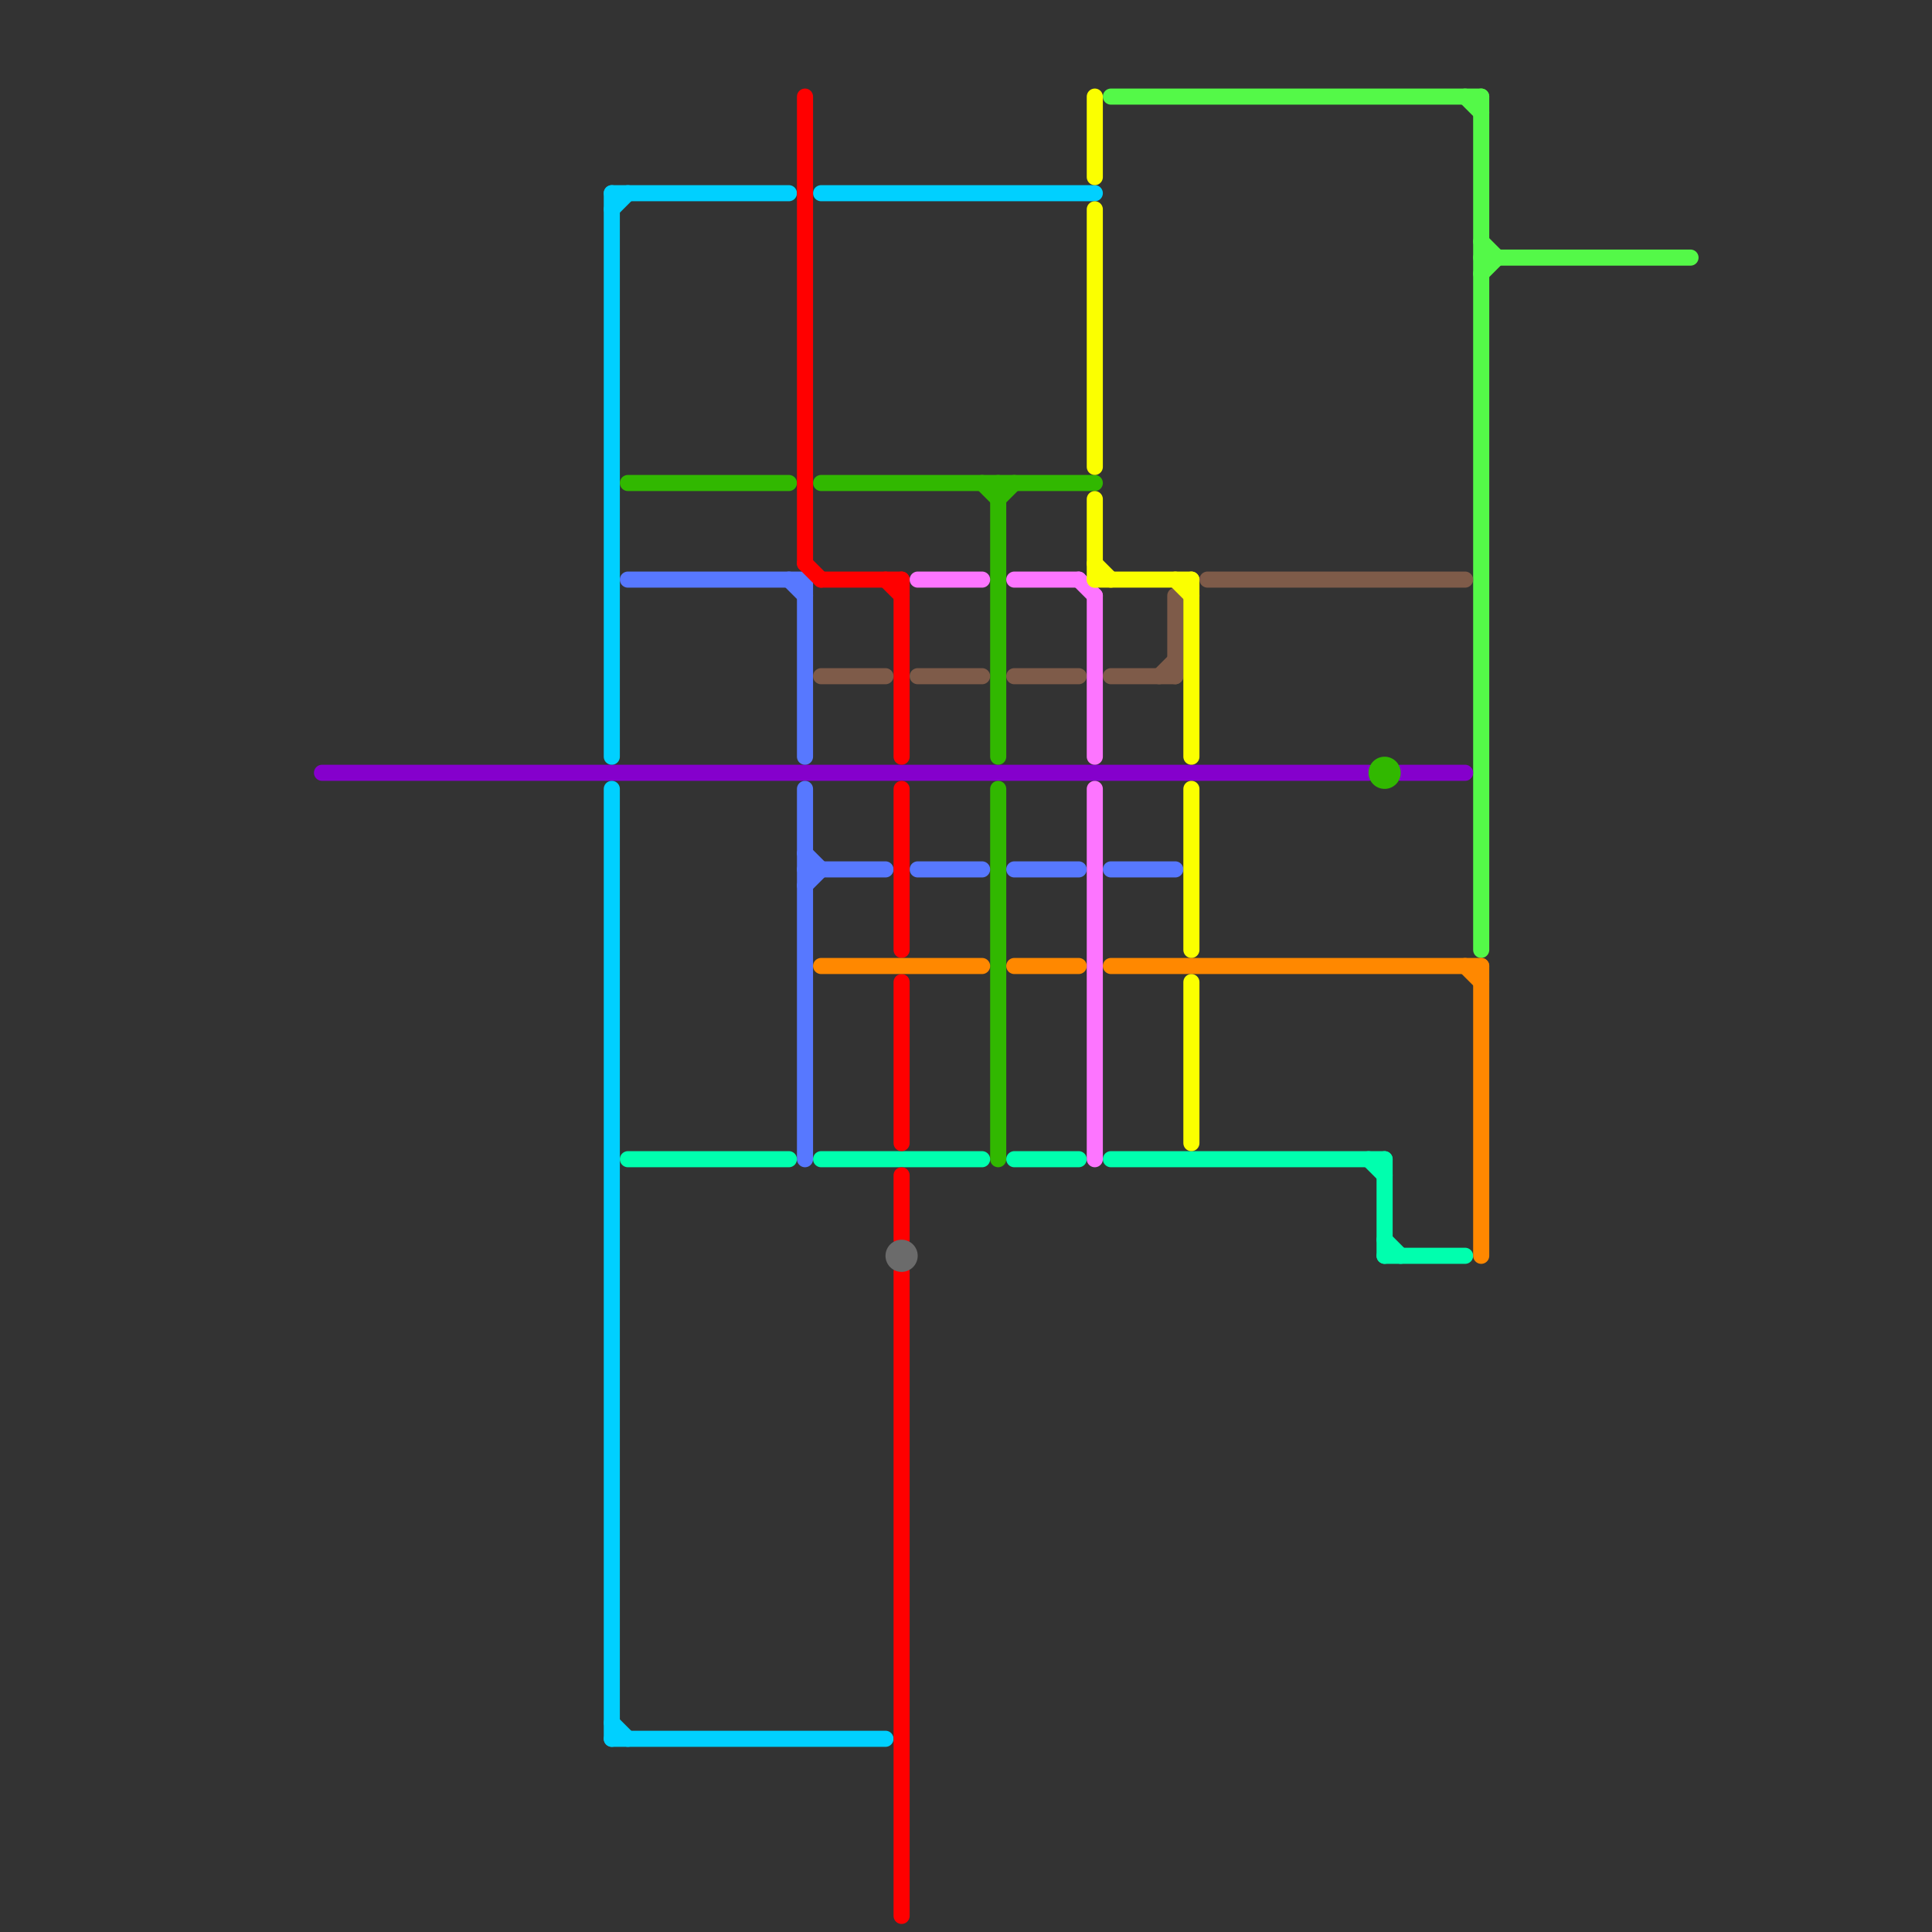
<svg version="1.1" xmlns="http://www.w3.org/2000/svg" viewBox="0 0 120 120">
<rect x="0" y="0" width="120" height="120" fill="#333333" stroke="none"/>
<style>text { font: 1px Helvetica; font-weight: 600; white-space: pre; dominant-baseline: central; } line { stroke-width: 1; fill: none; stroke-linecap: round; stroke-linejoin: round; } .c0 { stroke: #54f948 } .c1 { stroke: #8500cc } .c2 { stroke: #00d0ff } .c3 { stroke: #31b800 } .c4 { stroke: #5778ff } .c5 { stroke: #00ffae } .c6 { stroke: #ff0000 } .c7 { stroke: #7e5b49 } .c8 { stroke: #ff8800 } .c9 { stroke: #6b6b6b } .c10 { stroke: #fd75ff } .c11 { stroke: #fbff00 }</style><defs><g id="wm-xf"><circle r="1.2" fill="#000"/><circle r="0.9" fill="#fff"/><circle r="0.6" fill="#000"/><circle r="0.3" fill="#fff"/></g><g id="wm"><circle r="0.6" fill="#000"/><circle r="0.3" fill="#fff"/></g></defs><line class="c0" x1="92" y1="6" x2="92" y2="59"/><line class="c0" x1="91" y1="6" x2="92" y2="7"/><line class="c0" x1="92" y1="17" x2="93" y2="16"/><line class="c0" x1="92" y1="16" x2="105" y2="16"/><line class="c0" x1="69" y1="6" x2="92" y2="6"/><line class="c0" x1="92" y1="15" x2="93" y2="16"/><line class="c1" x1="20" y1="48" x2="85" y2="48"/><line class="c1" x1="87" y1="48" x2="91" y2="48"/><line class="c2" x1="51" y1="12" x2="68" y2="12"/><line class="c2" x1="38" y1="107" x2="39" y2="108"/><line class="c2" x1="38" y1="12" x2="49" y2="12"/><line class="c2" x1="38" y1="49" x2="38" y2="108"/><line class="c2" x1="38" y1="13" x2="39" y2="12"/><line class="c2" x1="38" y1="12" x2="38" y2="47"/><line class="c2" x1="38" y1="108" x2="55" y2="108"/><line class="c3" x1="39" y1="30" x2="49" y2="30"/><line class="c3" x1="61" y1="30" x2="62" y2="31"/><line class="c3" x1="62" y1="31" x2="63" y2="30"/><line class="c3" x1="62" y1="49" x2="62" y2="72"/><line class="c3" x1="62" y1="30" x2="62" y2="47"/><line class="c3" x1="51" y1="30" x2="68" y2="30"/><circle cx="86" cy="48" r="1" fill="#31b800" /><line class="c4" x1="50" y1="36" x2="50" y2="47"/><line class="c4" x1="39" y1="36" x2="50" y2="36"/><line class="c4" x1="50" y1="55" x2="51" y2="54"/><line class="c4" x1="69" y1="54" x2="73" y2="54"/><line class="c4" x1="63" y1="54" x2="67" y2="54"/><line class="c4" x1="57" y1="54" x2="61" y2="54"/><line class="c4" x1="49" y1="36" x2="50" y2="37"/><line class="c4" x1="50" y1="53" x2="51" y2="54"/><line class="c4" x1="50" y1="54" x2="55" y2="54"/><line class="c4" x1="50" y1="49" x2="50" y2="72"/><line class="c5" x1="86" y1="77" x2="87" y2="78"/><line class="c5" x1="63" y1="72" x2="67" y2="72"/><line class="c5" x1="86" y1="72" x2="86" y2="78"/><line class="c5" x1="39" y1="72" x2="49" y2="72"/><line class="c5" x1="86" y1="78" x2="91" y2="78"/><line class="c5" x1="51" y1="72" x2="61" y2="72"/><line class="c5" x1="85" y1="72" x2="86" y2="73"/><line class="c5" x1="69" y1="72" x2="86" y2="72"/><line class="c6" x1="55" y1="36" x2="56" y2="37"/><line class="c6" x1="56" y1="79" x2="56" y2="119"/><line class="c6" x1="56" y1="61" x2="56" y2="71"/><line class="c6" x1="56" y1="49" x2="56" y2="59"/><line class="c6" x1="56" y1="73" x2="56" y2="77"/><line class="c6" x1="50" y1="35" x2="51" y2="36"/><line class="c6" x1="51" y1="36" x2="56" y2="36"/><line class="c6" x1="56" y1="36" x2="56" y2="47"/><line class="c6" x1="50" y1="6" x2="50" y2="35"/><line class="c7" x1="75" y1="36" x2="91" y2="36"/><line class="c7" x1="69" y1="42" x2="73" y2="42"/><line class="c7" x1="63" y1="42" x2="67" y2="42"/><line class="c7" x1="73" y1="37" x2="73" y2="42"/><line class="c7" x1="72" y1="42" x2="73" y2="41"/><line class="c7" x1="57" y1="42" x2="61" y2="42"/><line class="c7" x1="51" y1="42" x2="55" y2="42"/><line class="c8" x1="51" y1="60" x2="61" y2="60"/><line class="c8" x1="63" y1="60" x2="67" y2="60"/><line class="c8" x1="91" y1="60" x2="92" y2="61"/><line class="c8" x1="92" y1="60" x2="92" y2="78"/><line class="c8" x1="69" y1="60" x2="92" y2="60"/><circle cx="56" cy="78" r="1" fill="#6b6b6b" /><line class="c10" x1="57" y1="36" x2="61" y2="36"/><line class="c10" x1="68" y1="37" x2="68" y2="47"/><line class="c10" x1="68" y1="49" x2="68" y2="72"/><line class="c10" x1="63" y1="36" x2="67" y2="36"/><line class="c10" x1="67" y1="36" x2="68" y2="37"/><line class="c11" x1="74" y1="49" x2="74" y2="59"/><line class="c11" x1="68" y1="6" x2="68" y2="11"/><line class="c11" x1="73" y1="36" x2="74" y2="37"/><line class="c11" x1="68" y1="36" x2="74" y2="36"/><line class="c11" x1="68" y1="35" x2="69" y2="36"/><line class="c11" x1="74" y1="61" x2="74" y2="71"/><line class="c11" x1="68" y1="13" x2="68" y2="29"/><line class="c11" x1="74" y1="36" x2="74" y2="47"/><line class="c11" x1="68" y1="31" x2="68" y2="36"/>
</svg>

